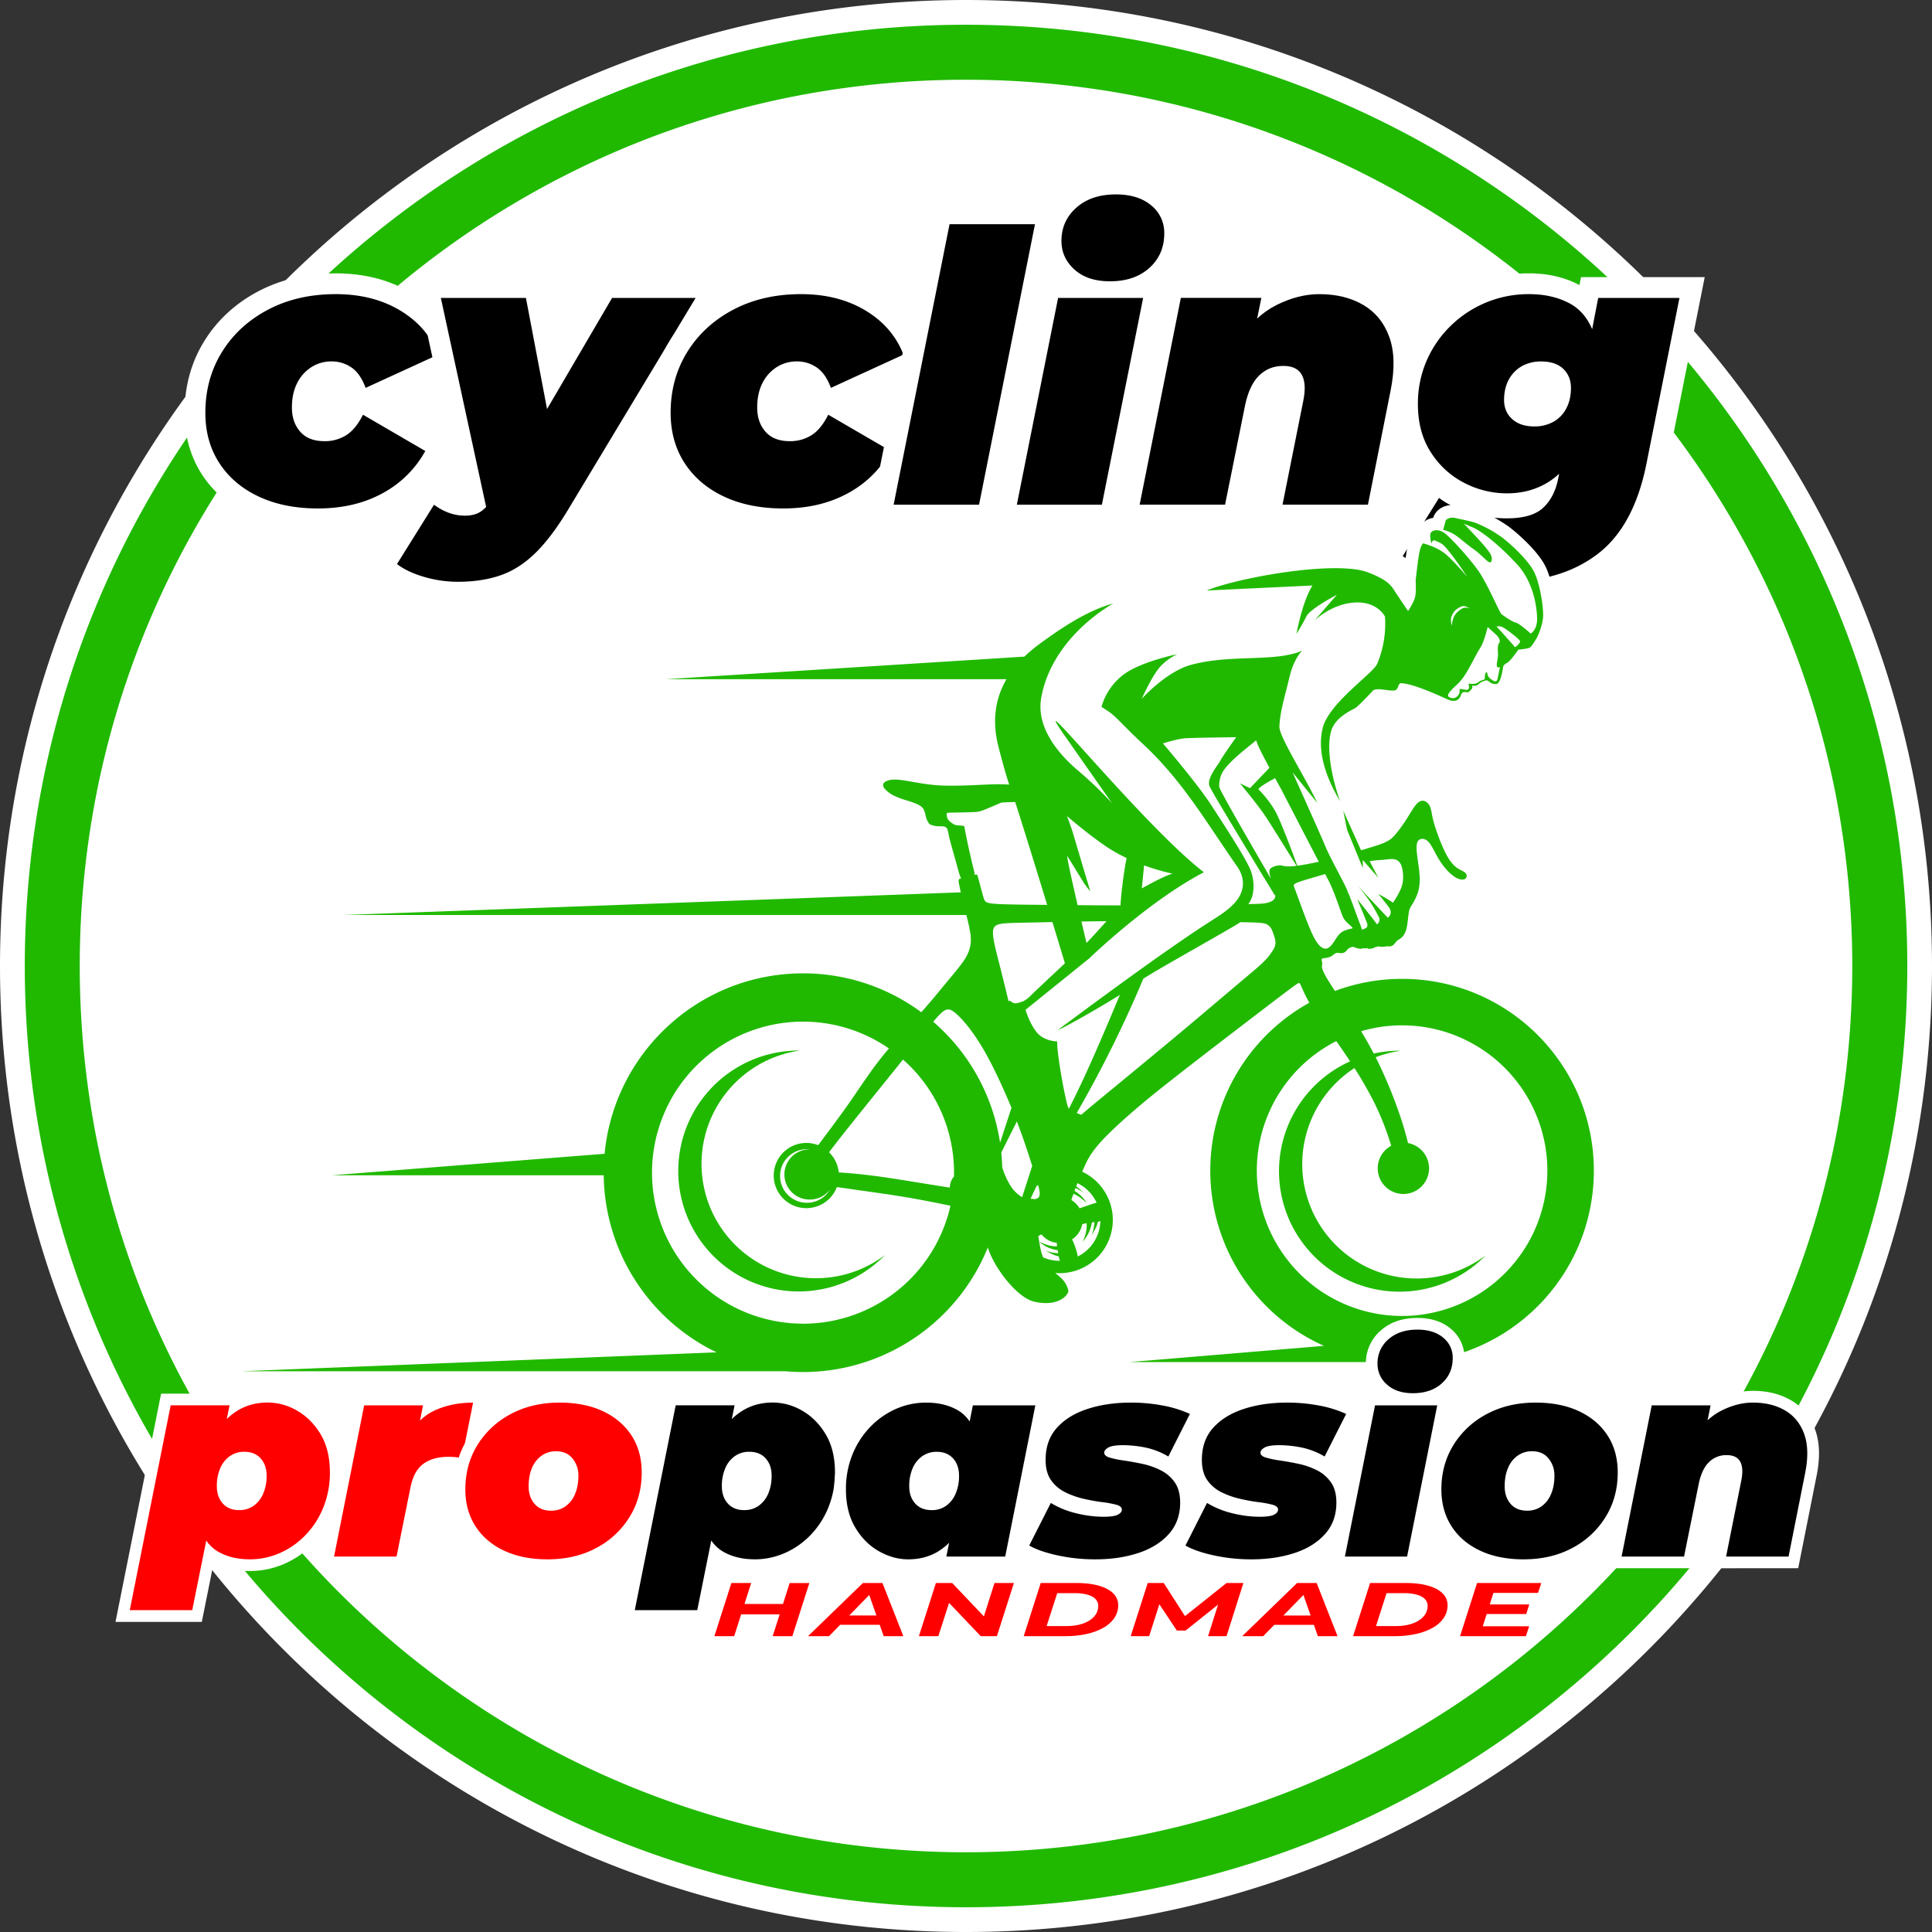 <svg xmlns="http://www.w3.org/2000/svg" viewBox="0 0 2108 2108"><rect x="0" y="0" width="2108" height="2108" fill="#333333" stroke="none"/><defs><style>.b4305a4d-e874-4b29-8972-cdc80a22343c{fill:#fff;}.b808425a-41b5-4232-b89d-df52575ce822{fill:#20b900;}.fb556ff6-0f02-47d1-a1b0-5791a0474ac9{fill:red;}</style></defs><title>CyclingProPassion (LOGO)</title><g id="baa96eb9-6cbc-42b4-9b41-c4107ff70e6d" data-name="cerchio esterno"><path class="b4305a4d-e874-4b29-8972-cdc80a22343c" d="M1221.16,2245.16c-138.25,0-272.36-27.07-398.58-80.46a1027.76,1027.76,0,0,1-545-545c-53.39-126.23-80.46-260.33-80.46-398.58s27.07-272.36,80.46-398.58a1027.67,1027.67,0,0,1,545-545c126.22-53.39,260.33-80.46,398.58-80.46s272.35,27.07,398.58,80.46a1027.76,1027.76,0,0,1,545,545c53.39,126.22,80.46,260.33,80.46,398.58s-27.07,272.35-80.46,398.58a1027.85,1027.85,0,0,1-545,545C1493.51,2218.09,1359.41,2245.16,1221.16,2245.16Z" transform="translate(-167.16 -167.16)"/><path class="b4305a4d-e874-4b29-8972-cdc80a22343c" d="M1221.16,227.16a1001.74,1001.74,0,0,1,200.39,20.19,988.49,988.49,0,0,1,355.32,149.53,997.09,997.09,0,0,1,360.2,437.39,988.39,988.39,0,0,1,57.89,186.5,1004.06,1004.06,0,0,1,0,400.78,988,988,0,0,1-149.53,355.32,997.16,997.16,0,0,1-437.38,360.2,988.39,988.39,0,0,1-186.5,57.89,1004.06,1004.06,0,0,1-400.78,0,988.17,988.17,0,0,1-355.33-149.53,997,997,0,0,1-360.19-437.38,988.42,988.42,0,0,1-57.9-186.5,1004.55,1004.55,0,0,1,0-400.78A988.64,988.64,0,0,1,396.88,665.44,996.93,996.93,0,0,1,834.27,305.25a989.15,989.15,0,0,1,186.5-57.9,1001.74,1001.74,0,0,1,200.39-20.19m0-60c-582.11,0-1054,471.89-1054,1054s471.89,1054,1054,1054,1054-471.89,1054-1054-471.89-1054-1054-1054Z" transform="translate(-167.16 -167.16)"/></g><g id="a468d8b0-0de8-45ca-a88e-902b60ef6d49" data-name="cerchio"><path class="b808425a-41b5-4232-b89d-df52575ce822" d="M1221.16,254.16a975,975,0,0,1,194.95,19.64,961.22,961.22,0,0,1,345.66,145.47,970,970,0,0,1,350.42,425.51,961.83,961.83,0,0,1,56.32,181.43,976.89,976.89,0,0,1,0,389.9A961.22,961.22,0,0,1,2023,1761.77a970.1,970.1,0,0,1-425.5,350.42,962.05,962.05,0,0,1-181.43,56.32,976.89,976.89,0,0,1-389.9,0A961.37,961.37,0,0,1,680.54,2023a970.1,970.1,0,0,1-350.42-425.5,962.05,962.05,0,0,1-56.32-181.43,977.37,977.37,0,0,1,0-389.9A961.37,961.37,0,0,1,419.27,680.54,970,970,0,0,1,844.78,330.12a961.83,961.83,0,0,1,181.43-56.32,975,975,0,0,1,195-19.64m0-60c-567.2,0-1027,459.8-1027,1027s459.8,1027,1027,1027,1027-459.81,1027-1027-459.81-1027-1027-1027Z" transform="translate(-167.16 -167.16)"/></g><g id="f8e22434-9414-4af6-a580-349276b77106" data-name="cycling"><path class="b4305a4d-e874-4b29-8972-cdc80a22343c" d="M514.12,744.61c-28,0-53-5.1-74.39-15.15C417.51,719,399.92,704,387.47,684.79s-18.92-41.94-18.92-67.19c0-28.92,7.25-55.28,21.55-78.35,14.19-22.9,34.06-41.18,59-54.31,24.64-12.95,53-19.51,84.38-19.51,31,0,58.46,7,81.73,20.93,24.12,14.41,41.32,34.41,51.14,59.45l7.83,20-88.68,40.64,76.34,44.42-10.8,19.43a138.54,138.54,0,0,1-55.79,55.1C571.81,738.13,544.5,744.61,514.12,744.61ZM529,584.19A17.64,17.64,0,0,0,519,587a21,21,0,0,0-7.48,8.62c-2.11,4.21-3.17,9.68-3.17,16.25,0,6.75,1.94,9.74,3.41,11.41s4.68,2.62,9.38,2.62a21.11,21.11,0,0,0,11.69-3c1.89-1.21,5.7-4.54,10.09-13.31l3.48-7-1.59-4.31c-2.95-8-5.85-10.63-7-11.38A14.87,14.87,0,0,0,529,584.19Z" transform="translate(-167.16 -167.16)"/><path d="M514.12,721.93q-37.11,0-64.74-13t-42.89-36.5q-15.27-23.51-15.26-54.84,0-37.12,18.15-66.4T459.69,505q32.16-16.9,73.82-16.91,40.41,0,70.1,17.74t41.66,48.25l-79.18,36.29q-5.79-15.68-15.47-22.27a37.6,37.6,0,0,0-21.65-6.6,40.17,40.17,0,0,0-22.27,6.39,43.63,43.63,0,0,0-15.46,17.53q-5.57,11.13-5.57,26.39,0,16.08,9.07,26.4t26.4,10.31a43.36,43.36,0,0,0,23.91-6.6q10.31-6.6,18.15-22.27l68,39.59a115.66,115.66,0,0,1-46.81,46.19Q554.13,721.94,514.12,721.93Z" transform="translate(-167.16 -167.16)"/><path class="b4305a4d-e874-4b29-8972-cdc80a22343c" d="M666.71,824.61a154.39,154.39,0,0,1-43.26-6.26C608.5,814,596,808,586.4,800.46L570.25,787.9,634.7,684.66l19.8,15.13a39.91,39.91,0,0,0,10,5.49,27.46,27.46,0,0,0,7,1.66L620,469.55H759.72L775,549.84l47-80.29H966.24L807,734c-13.28,22.15-26.7,39.91-39.87,52.78-14.19,13.85-29.87,23.79-46.62,29.55C704.55,821.84,686.46,824.61,666.71,824.61Z" transform="translate(-167.16 -167.16)"/><path d="M666.71,801.94a131.16,131.16,0,0,1-36.91-5.36q-18.34-5.37-29.48-14l40.41-64.74a62.52,62.52,0,0,0,15.67,8.66,50.55,50.55,0,0,0,18.15,3.3q11.13,0,18.15-5.16t13.19-15.46l14.44-23.92,7-9.07L835,492.23h91.14L787.55,722.34Q769,753.27,751.26,770.6t-38.15,24.33Q692.7,801.94,666.71,801.94Zm32.58-73.82L648.16,492.23H741l33.4,175.68Z" transform="translate(-167.16 -167.16)"/><path class="b4305a4d-e874-4b29-8972-cdc80a22343c" d="M1021.79,744.61c-28,0-53-5.1-74.4-15.15C925.17,719,907.59,704,895.13,684.79s-18.91-41.94-18.91-67.19c0-28.92,7.25-55.28,21.54-78.35,14.2-22.9,34.06-41.18,59-54.31,24.64-12.95,53-19.51,84.37-19.51,31,0,58.46,7,81.73,20.93,24.12,14.41,41.32,34.41,51.14,59.45l7.83,20-88.68,40.64,76.34,44.42-10.8,19.43a138.48,138.48,0,0,1-55.79,55.1C1079.47,738.13,1052.17,744.61,1021.79,744.61Zm14.84-160.42a17.67,17.67,0,0,0-10,2.76,21,21,0,0,0-7.48,8.62c-2.1,4.21-3.17,9.68-3.17,16.25,0,6.75,2,9.74,3.41,11.41s4.69,2.62,9.38,2.62a21.08,21.08,0,0,0,11.69-3c1.89-1.21,5.7-4.54,10.09-13.31l3.49-7-1.6-4.31c-3-8-5.85-10.63-7-11.38A14.87,14.87,0,0,0,1036.63,584.19Z" transform="translate(-167.16 -167.16)"/><path d="M1021.79,721.93q-37.12,0-64.75-13t-42.89-36.5q-15.25-23.51-15.26-54.84,0-37.12,18.15-66.4T967.35,505q32.17-16.9,73.82-16.91,40.41,0,70.11,17.74t41.65,48.25l-79.18,36.29q-5.77-15.68-15.47-22.27a37.6,37.6,0,0,0-21.65-6.6,40.2,40.2,0,0,0-22.27,6.39,43.7,43.7,0,0,0-15.46,17.53q-5.56,11.13-5.57,26.39,0,16.08,9.07,26.4t26.4,10.31a43.42,43.42,0,0,0,23.92-6.6q10.3-6.6,18.14-22.27l68.05,39.59a115.66,115.66,0,0,1-46.81,46.19Q1061.79,721.94,1021.79,721.93Z" transform="translate(-167.16 -167.16)"/><polygon class="b4305a4d-e874-4b29-8972-cdc80a22343c" points="947.4 573.33 1017.48 221.97 1156.93 221.97 1086.85 573.33 947.4 573.33"/><path d="M1142.21,717.81l61-306h93.2l-61,306Z" transform="translate(-167.16 -167.16)"/><path class="b4305a4d-e874-4b29-8972-cdc80a22343c" d="M1249,740.49l54-270.94h13.27a62.71,62.71,0,0,1-13.63-39.6,69.32,69.32,0,0,1,23.93-53.26c15.08-13.36,34.64-20.14,58.13-20.14,21.63,0,39.51,5.81,53.15,17.28a60.82,60.82,0,0,1,22.32,47.88c0,19.05-6.34,35.92-18.41,49.23L1388,740.49Z" transform="translate(-167.16 -167.16)"/><path d="M1276.64,717.81l45-225.58h92.79l-45,225.58Zm101.45-243.73q-24.33,0-38.55-12.78T1325.31,430q0-21.84,16.29-36.29t43.09-14.43q24.33,0,38.56,12a38.1,38.1,0,0,1,14.23,30.52q0,23.1-16.29,37.73T1378.09,474.08Z" transform="translate(-167.16 -167.16)"/><path class="b4305a4d-e874-4b29-8972-cdc80a22343c" d="M1538.9,740.49,1567,600a41.41,41.41,0,0,0,1-10.8h-.65c-4.49,0-7.63,1.2-10.51,4-3.73,3.66-6.9,11-8.92,20.73l-25.51,126.6H1383l54-270.94H1571.2l-.31,1.53a118.18,118.18,0,0,1,35.67-5.65c22.7,0,42.73,5,59.53,14.87,17.94,10.55,30.82,26.32,38.29,46.87,7,19.43,7.84,43.16,2.36,70.54l-28.36,142.78Z" transform="translate(-167.16 -167.16)"/><path d="M1606.56,488.1q28,0,48,11.76t28.46,35q8.45,23.31,1.44,58.35l-24.74,124.55h-93.2l22.68-113.41q3.71-18.55-1.65-28.25t-20.21-9.69q-15.68,0-26.39,10.51t-15.26,32.38l-21.86,108.46h-93.2l44.95-225.58h87.84l-12.78,63.09L1520,538q16.08-26,39.79-37.94T1606.56,488.1Z" transform="translate(-167.16 -167.16)"/><path class="b4305a4d-e874-4b29-8972-cdc80a22343c" d="M1809.45,824.61c-24.54,0-47.4-2.58-67.93-7.67-21.29-5.29-40.27-13.42-56.4-24.17l-18.31-12.2L1723,690.52a122.56,122.56,0,0,1-13.83-17.8c-11.68-18.2-17.61-39.94-17.61-64.61a140.52,140.52,0,0,1,11.12-55.74A142,142,0,0,1,1733.51,507a145,145,0,0,1,45.92-30.54,143.46,143.46,0,0,1,56-11.05c20.41,0,38.74,4.21,54.49,12.51l.58.31,1.67-8.7h135l-41.28,207.32c-10.13,51.27-31,89.23-61.9,112.8C1893.57,812.86,1855,824.61,1809.45,824.61Zm39.18-240.42a19.52,19.52,0,0,0-9.83,2.19,14,14,0,0,0-5.5,5.75c-1.6,2.94-2.41,6.79-2.41,11.44,0,2.74.69,3.37,1.42,4,2,1.79,5.93,2.16,8.9,2.16a19.43,19.43,0,0,0,9.82-2.19,12.37,12.37,0,0,0,5.12-5.41c1.59-3,2.39-7,2.39-11.78,0-3.06-.82-3.84-1.42-4.4C1856.22,585.12,1853.5,584.19,1848.63,584.19Z" transform="translate(-167.16 -167.16)"/><path d="M1809.45,801.94q-34.23,0-62.47-7t-49.29-21l39.6-63.5q13.61,10.3,33.61,16.29a139.85,139.85,0,0,0,40.2,6q27.23,0,39.59-11.34t16.5-31.54L1873,660.9l16.91-64.34,14.44-70.1,6.59-34.23h88.67l-35.88,180.21q-13.61,68.88-53.4,99.19T1809.45,801.94Zm2.07-96.5a100.75,100.75,0,0,1-47-11.55,94,94,0,0,1-36.29-33.4q-14-21.86-14-52.38a117.53,117.53,0,0,1,9.28-46.81,119.17,119.17,0,0,1,26-38.14,121.91,121.91,0,0,1,38.77-25.78,120.59,120.59,0,0,1,47.22-9.28q25.14,0,43.92,9.9t27,33.61q8.24,23.71,1.24,64.95-6.19,37.13-19.39,61.24t-32.58,35.88Q1836.26,705.44,1811.52,705.44Zm29.69-73a41.8,41.8,0,0,0,21-5.15,35.17,35.17,0,0,0,14-14.64q5-9.48,5-22.27t-8.45-20.83q-8.46-8-24.13-8a41.88,41.88,0,0,0-21,5.15,36.61,36.61,0,0,0-14.23,14.64q-5.16,9.5-5.15,22.27t8.86,20.83Q1825.95,632.44,1841.21,632.44Z" transform="translate(-167.16 -167.16)"/></g><g id="ec7eef49-5d58-4127-9c09-e4612ed00e99" data-name="Livello 20"><rect id="b979f4c0-01ca-4c93-bddf-4140fce1f0bd" data-name="maschera" class="b4305a4d-e874-4b29-8972-cdc80a22343c" x="1629" y="615.97" width="25" height="21.03"/><path class="b4305a4d-e874-4b29-8972-cdc80a22343c" d="M1043.33,1678c-6.48,0-13.15-.29-19.82-.86H430.9l-.55-27.65,472.73-18.82a231.19,231.19,0,0,1-90.48-167.36H529.47l-1.09-27.62,286-22.56a231.36,231.36,0,0,1,355.69-160c5.06-5.88,9.07-10.76,13-15.53l3.65-4.44c1.79-2.16,3.58-4.32,5.34-6.42,5-6,9.67-11.59,12.9-15.93,4-5.36,5.43-8.3,6.44-11.31.87-2.58,1.66-5.6.86-11.61-.33-2.48-.91-5.41-1.65-8.61H542.83l-.51-27.66,656.94-24.14a16.65,16.65,0,0,1,.83-4.72c-.76-2.62-1.66-5.87-2.65-9.48-.61-2.24-1.26-4.6-1.92-7-.59-2.11-1.19-4.22-1.77-6.28-1.54-5.4-3-10.51-4-14.56-.28-1.13-.51-2.16-.71-3.1l-.74,0a37.17,37.17,0,0,1-9.11-1.93,18.89,18.89,0,0,1-10-7.13,35.2,35.2,0,0,1-5-10.82c-.33-1.13-.58-2.22-.81-3.18-.13-.53-.29-1.23-.44-1.79l-.75-.36a114.78,114.78,0,0,0-11.11-3.9,89,89,0,0,1-15.1-5.82c-2.78-1.45-9.75-5.44-14.31-11.07-6-7.35-6.39-16.51-1.09-23.35,4.26-5.51,10.83-7.69,15.58-8.54a40.05,40.05,0,0,1,7.19-.61,70.33,70.33,0,0,1,9.22.68c4.05.52,8.74,1.33,13.71,2.2l6.09,1a180,180,0,0,0,20.47,2.46c3.71.22,8,.32,12.77.32,4,0,8.57-.07,13.45-.23,5.29-.17,10.59-.41,15.73-.64,4.13-.19,8-.37,11.53-.49l3.21-.1c-2.29-8.11-4.49-16.42-6.23-23.1-5.92-22.72-5.67-44.15.72-64H893.65l-.87-27.63,386.34-24.34a175.49,175.49,0,0,1,14.08-11.45c24.78-18.17,54.25-37.9,84.93-46.45l10.79,25.2c-39.38,23.5-66.35,58.78-72.15,94.4a40,40,0,0,0-.46,8.58,14,14,0,0,1,2.83-.29c6.75,0,10.5,3.66,20.37,14.21,5.88,6.3,13.92,15.21,23.24,25.53,34.13,37.83,91.26,101.13,126.43,128.06l16.51,12.65c-7.71-11-15-21.84-22-32.3-23.92-35.62-46.51-69.26-80.06-100.28-8.26-7.64-14.81-14.23-20.07-19.53-6.13-6.18-11-11.06-14.32-13.29l-15.86-10.57,2.12-9.3A81.53,81.53,0,0,1,1384.85,892c21.28-15.86,60.08-23.82,64.43-24.67l4.21,15.07a77.84,77.84,0,0,1,9.83-3.41c22.55-6.07,45.87-6.91,66.45-7.64,20.34-.73,39.55-1.42,52.74-7l14.57,23.11.28-.27c-.06.06-6,6.13-9.72,21.31-1.44,6-2.8,11.31-4,16-3.63,14.2-6,23.67-6.76,35.2,1.19,5.87,12.34,26,19.76,39.31,7.07,12.74,14.39,25.91,20.31,38.19l-9.45,6c8.08,18.11,16.38,36.84,18.62,42.37,1.6,3.93,4.67,10.08,8,16.54l-10.48-25.52-4.44-22.1,26.17-8.41,14.44,32.09,1.84-.57c4.06-1.26,12.51-3.89,15.07-6.38,3.53-3.45,8.55-10.08,13.43-17.73,1-1.55,1.95-3.11,2.88-4.63,4.77-7.73,8.88-14.41,14.87-18.34a20.81,20.81,0,0,1,11.44-3.5c7.17,0,14.06,3.88,18.43,10.39,3.48,5.16,4.45,10.65,5.22,15.06.15.81.29,1.64.46,2.48a111.14,111.14,0,0,0,4.37,15,184.54,184.54,0,0,0,8.52,21c3.63,7.26,6.38,10.16,7.7,11.25a21.77,21.77,0,0,0,4,2.38,31.78,31.78,0,0,1,6.62,4.17c7.5,6.49,8.79,17.47,2.93,25a18.75,18.75,0,0,1-15,7,24.69,24.69,0,0,1-7.05-1.07c-5.74-1.71-11.73-5.53-17.32-11a81.36,81.36,0,0,1-8.69-10.28c.15,1.6.27,3.2.34,4.8a62.63,62.63,0,0,1-2.65,22.36,75.84,75.84,0,0,1-7.79,16.16l-.36.59c-.36.58-.86,1.39-.95,1.61h0a8.79,8.79,0,0,0-.32,1.55c-.19,1.19-.38,2.91-.58,4.73a102,102,0,0,1-2.31,14.26c-1.87,7-5.26,12.62-10.08,16.69a29.88,29.88,0,0,1-4.08,2.88l-.2.25a25.91,25.91,0,0,1-6.92,6.53,20.87,20.87,0,0,1-10.81,2.92l-1.26,0c-.36,0-.72.09-1.09.12l-.56,0c-1.79.16-3.64.32-5.49.32q-1.34,0-2.58-.12a21.55,21.55,0,0,1-4.89,1.55,31.54,31.54,0,0,1-6.06.75,17.19,17.19,0,0,1-4.23-.52h-.8a17.46,17.46,0,0,1-2.69.4c-.44,0-.89,0-1.37,0a32,32,0,0,1-6.87-.94c-.39.37-.81.75-1.27,1.12a21.46,21.46,0,0,1-13.49,4.56c-.43,0-.85,0-1.27,0a27.52,27.52,0,0,1-3.83,2.36l-.52.25c.44.84,1,1.87,1.72,3.11.88,1.53,2,3.28,3.09,5.09A223.11,223.11,0,1,1,1697,1667.54c-4.27,0-8.74-.14-13.3-.41H1399.86l-1.15-27.62,167.87-14a223.09,223.09,0,0,1-39.5-325.63c-30.14,23.11-52.77,40.57-68.84,53.15-26.46,20.71-38.92,31.18-50.46,41.35-15.25,13.45-25.89,23.8-32.51,31.66a75.79,75.79,0,0,0-9.59,14.07,72,72,0,0,1-21,126.78,42.76,42.76,0,0,1,1.6,5.45c1.19,5.31-.5,11.17-4.76,16.49-3.36,4.2-13.32,14-33.16,14a71.78,71.78,0,0,1-16-1.94c-16.85-3.89-34.91-22.25-47.19-41.09A231.42,231.42,0,0,1,1043.33,1678Zm0-382.27c-83.23,0-150.95,67.71-150.95,150.94s67.72,150.94,150.95,150.94c65.34,0,123.6-43.07,143.56-104.25-13.22-2.64-25.09-4.88-38.14-7s-27.15-4.11-40.85-6l-7.29-1c-4.51-.64-8.78-1.24-12.78-1.82A49.37,49.37,0,1,1,1054.3,1401c8.27-11,17.76-23.76,25.85-35.2,4.48-6.34,8.58-12.34,12.54-18.14,7.67-11.24,14.94-21.89,23.71-33.07A150,150,0,0,0,1043.33,1295.74Zm754.77,250.69a144.5,144.5,0,0,1-43.48,30.73,144.92,144.92,0,0,0,87-132.71c0-79.79-64.91-144.7-144.7-144.7-1.36,0-2.71,0-4.07.06h2.8l1.8,27.52c-1,.14-1.93.29-2.89.45q-3.58.6-7.11,1.42a531.38,531.38,0,0,1,22.29,57c1.92,5.95,3.63,11.74,5.11,17.32a41.82,41.82,0,1,1-46,8.72,274.59,274.59,0,0,0-13.3-33c-3.9-8.06-8.82-17.1-14.5-26.64a111,111,0,0,0,90,194.16,109.77,109.77,0,0,0,48.75-21Zm-704.64-113.1c8.74.7,20.5,1.85,35.34,3.9,12.66,1.74,27,4.07,43.64,6.76q10.21,1.66,21.29,3.43.26-.5.54-1a151.07,151.07,0,0,0-40.59-102.71c-5.22,6.51-10.84,13.47-16.69,20.72-17.57,21.79-35.66,44.22-47.81,59.87A49.63,49.63,0,0,1,1093.46,1433.33Zm184.26,2.09c-.93-2.9-2-6.1-3.13-9.56l-.74,1.48c.15,1.88.29,3.76.4,5.63Zm147.93-191.07c-7.28,17.15-21.49,50-42.93,91.42,19.09-15.73,44.44-36.66,66.58-55.16,18.38-15.36,34.77-29.23,47.94-40.37,6.34-5.37,12-10.2,17.07-14.43l3.29-2.77c12.18-10.24,20.23-17,23.77-22.06l.5-.72a40.81,40.81,0,0,0,3.07-4.74,9.64,9.64,0,0,0-.48-2c-.84-2.62-1.48-4.48-1.91-5.54-3.2-.44-11.18-.66-18.09-.8-5.71,3.53-17.35,10.21-42.79,24.71C1461.09,1223.65,1436.07,1237.92,1425.65,1244.35Zm-91.16,59.94c-.25,4.2,1.52,17.34,3.78,30.88,7.43-16.14,14.84-33.07,21.67-49.05l-4.12,2.34c-9.76,5.53-16.37,9.14-21,11.5Zm-32-30.81a56.37,56.37,0,0,0,5.51,9.94l5.47-3.91c1.87-1.33,6.79-5,13.6-10,31.77-23.52,106.18-78.61,153-108.52l2.21-1.41c11.94-7.59,26.81-17,27.16-27.91a18,18,0,0,0-3.29-10.42l-19,9.9c-41.33,21.53-90.17,61.55-122.09,91.81l-.4.38Zm-37.86-85.09c.46,3.33,1.46,8,3.18,15,.68,2.76,1.46,5.83,2.39,9.48,2,7.86,4.63,18.14,8.39,33.69a14.2,14.2,0,0,0,2.86-2.38c2.72-2.81,12.57-12.06,28.47-27l3.41-3.19c-2-6.62-4.82-15.87-8.13-26.72l-11.31.24-6.86.14C1277.23,1187.84,1269.35,1188,1264.68,1188.39ZM1596.6,1142c2.23,6.13,5.29,14.54,9.2,24.64a174,174,0,0,0,7.47,17.19,49.5,49.5,0,0,1,5.29-6.92,28,28,0,0,1,2.1-2c-.27-.52-.53-1.05-.77-1.6-1.22-2.73-2.6-6.6-4.34-11.51-2.54-7.17-5.87-16.56-9.55-24.48-3.71,1.08-7.12,2.08-10,3C1596.18,1140.84,1596.39,1141.42,1596.6,1142Zm-236.4-.94q7.89.06,16.75.09c1-9.47,2.51-21.21,4-30.14a175,175,0,0,1-16.61-10.17c-1.91-1.33-3.9-2.73-5.94-4.21,5.24,17.62,11.52,38.7,11.62,39Zm-107.55-1.69c.85.07,1.9.15,3.19.23,7.75.46,20.49.68,35.09.84-8.92-29-19-61.73-26.15-84.12l-1.67.09h0l-1.68.74c-3.48,1.52-10,4.26-14.08,5.91a56,56,0,0,1-8.87,3,36.17,36.17,0,0,1-5.48.78c.2.86.36,1.77.55,2.77.13.71.29,1.59.5,2.71.85,4.46,2.39,12,4.16,19.87,1.49,6.57,3.21,13.68,4.35,18.39l.26,1.09a16,16,0,0,1,3.1,4.27,31.19,31.19,0,0,1,2.06,6l.82,3.08C1249.93,1129.37,1251.44,1135,1252.65,1139.39Zm418.8-1.64,6.07-7.47c.17.09,2,1.08,4.75,2.6a17.86,17.86,0,0,0,1.86-6.16,29.72,29.72,0,0,0-.36-8.33l-.55.06L1665,1130.92Zm-28.4-18.58c2.2,4.26,4.14,8.11,5.51,11.11l4.84-4.57-6.41-7.33Zm-113.68-63.5c6.11,10.75,14.21,24.86,24.94,43.37.94-.3,1.9-.56,2.85-.77-7.58-12.17-16.12-25.78-20.34-32.19C1534.82,1063,1532.2,1059.42,1529.37,1055.67Zm-18-32.68c.35.72.87,1.73,1.63,3.18l13-16.82,2,1,7.4-7.75c-1.07-2-2-3.87-2.85-5.51-7,5.83-14.6,12.64-18.72,18.37A15.46,15.46,0,0,0,1511.34,1023ZM1461,986.53c4.78,5.8,10.29,12.58,15.79,19.54a100,100,0,0,1,7.08-11.48c.77-1.13,1.82-2.66,2.13-3.22a57.77,57.77,0,0,1,3.37-5.62c-20.68.36-26.27.62-27.78.73Z" transform="translate(-167.16 -167.16)"/><path class="b808425a-41b5-4232-b89d-df52575ce822" d="M1697,1235.19h0a208.84,208.84,0,0,0-73.29,13.21c-3.79-5.77-7.05-10.87-9.31-14.77-6.22-10.75-4.82-12.39-4.58-14.27s-.71-4-.65-5.17,1.12-1.41,3-1.64a21,21,0,0,0,6.81-1.59c2.23-1.11,4-3.11,5.63-3.81s3.18-.12,5,0a8,8,0,0,0,5.46-1.47c1.52-1.23,2.46-3.35,4.87-4.46a12.47,12.47,0,0,1,4.11-1c1,.84,5.87,2.32,8.24,2.16a4.78,4.78,0,0,0,2-.65,8.15,8.15,0,0,0,1.77.21,11.9,11.9,0,0,0,2.71-.39,3.38,3.38,0,0,0,1,.69c1.06.36,1.68.27,4.72-.31a8.32,8.32,0,0,0,3-1.24l.62-.1a24.7,24.7,0,0,0,3.09-.91l.11,0c1.72.84,4.54.53,8.06.22a4,4,0,0,0,1.43-.36,8.09,8.09,0,0,0,5.75-.7c1.94-1.18,3.34-3.64,4.75-5s2.82-1.76,4.7-3.35,4.23-4.4,5.64-9.69,1.88-13,2.58-17.55,1.65-5.81,3.52-8.87a62.27,62.27,0,0,0,6.4-13.15,49.08,49.08,0,0,0,2-17.5c-.29-6.46-1.47-13.62-2.35-20.25s-1.47-12.74-.47-16.38,3.58-4.82,6.23-4.64,5.34,1.7,8,5.46,5.4,9.75,8.81,15.5a77.56,77.56,0,0,0,11.62,15.32c4.11,4,8.22,6.64,11.57,7.64s5.93.41,7.16-1.18,1.12-4.17-1.06-6-6.39-3-10.39-6.34-7.75-8.69-11.27-15.73a203.23,203.23,0,0,1-9.22-22.67,125,125,0,0,1-4.87-16.85c-.94-4.75-1.29-9.1-3.58-12.5s-6.52-5.87-10.81-3.06-8.63,10.93-13.68,18.85-10.8,15.68-15.44,20.2-12.82,7.26-20.61,9.69-9.52,2.92-13.56,4.14l-19.44-43.19,4.18,20.8,17.13,41.73,0-8.79,16.93,19.36-9.44-18.06a140.44,140.44,0,0,1,14.54-1.47c4.87-.41,8.63-1.23,12-.7s6.29,2.41,8,6.81,2.35,11.33,1.76,16.79-2.35,9.45-5.46,15.15a75.19,75.19,0,0,1-5.4,8.67c-7-4.78-15.93-9.49-15.93-9.49s6.28,7.61,11.62,14.67c3.93,6,.61,9.73-1.3,11.28-9.23-9.82-32.92-34.89-34.53-36.6a162,162,0,0,1,14.7,18.57,147,147,0,0,1,9.39,16.2,6.16,6.16,0,0,1-1.37,9c-6.38-8.77-21.58-27.47-21.58-27.47s7,16.45,10.4,25.36c2.89,6.4-3.07,7-5.24,8a68.94,68.94,0,0,0-3-8.47c-1.5-3.64-9.34-26.25-13.92-36.46s-18.31-34.53-22.89-45.8-35.94-81-35.94-81l27.13,33.46c-15.43-32-42.07-72.88-41.46-83.64,1-17.28,5.17-29.54,11.15-54.31,4.93-20.43,13.74-28.19,13.74-28.19-30,12.82-77.41,3.59-121,15.33-27.48,7.4-54.08,37.16-54.08,37.16s11.63-26.24,20.79-35.75S1452,880.92,1452,880.92s-39.46,7.75-58.83,22.19A67.13,67.13,0,0,0,1369,938.34l7.92,5.28c7.93,5.29,17.44,16.91,36.11,34.18,44.71,41.33,69.74,85.85,104,134.8,4.83,6.9,6.45,13.66,6.26,19.49-.62,19.12-21.18,31.22-35.74,40.53-56.69,36.23-155.15,110.41-166,118.15,3.32-.22,47.37-25.32,67.5-38.11-15.65,37.41-36.55,87.25-55.47,123.89-2,3.13-13.68-60.23-12.9-73.1,0,0-14.45,0-22.55-10.21s-12-24.31-12-24.31l69.39-56c28-26.59,78.94-69.94,125.22-94.05-66.27-50.75-200.28-218.09-151.23-148.07l51.08,72.92s-14.09-16.21-37.34-35.94-45.09-47.91-40.16-78.2c6.77-41.61,37.47-79.45,78.72-104.05-28.71,8-56.58,26.77-80.46,44.27a158.7,158.7,0,0,0-16.45,13.79L893.65,908.23h371.66c-12.66,21.77-15.84,46.52-8.59,74.3,3.41,13.09,7.81,29.48,11.56,40.7l-2.75-.16c-5.52-.26-11-.29-18.7,0s-17.59.83-27.3,1.13-19.26.37-27.45-.1a195.14,195.14,0,0,1-22-2.63c-6.93-1.16-13.95-2.48-19.29-3.17s-9-.74-12.18-.17-5.85,1.77-7.11,3.4-1.11,3.69.9,6.17a34,34,0,0,0,10,7.51,78.6,78.6,0,0,0,12.88,4.91,122.07,122.07,0,0,1,12.7,4.5c3.46,1.59,5.66,3.26,7,5.7s1.76,5.63,2.56,8.41a21.7,21.7,0,0,0,2.92,6.47,5.35,5.35,0,0,0,3.2,2.17,23.47,23.47,0,0,0,5.78,1.25c2.42.19,5.3,0,7.35.33a4.68,4.68,0,0,1,4.07,3.15c.78,1.94,1.1,4.93,2.38,10.2s3.51,12.82,5.62,20.38,4.11,15.13,5.33,18.92c1.1,3.43,1.57,3.75,2,3.74-3.45,1-3.56,1.53-2.56,6.63.43,2.19,1.06,5.25,1.85,8.83L542.83,1165.5h678.65a189.85,189.85,0,0,1,4.53,20.63c1.06,8,.12,13.15-1.46,17.85s-3.82,8.92-8.46,15.14-11.68,14.45-18.67,22.9c-6.8,8.23-13.54,16.69-25.05,29.58a216.52,216.52,0,0,0-129-42.41c-113.16,0-206.12,86.41-216.52,196.85l-297.34,23.45H825.86A217.49,217.49,0,0,0,949,1642.69L430.9,1663.32h593.21c6.33.56,12.74.86,19.22.86a217.55,217.55,0,0,0,201.68-136c5.73,20.37,31.22,54.74,50.46,59.18,28,6.45,38.09-8.67,37.33-12-2.23-9.92-8.1-14.07-14.23-19.22,1.43.12,2.88.18,4.33.19a58.13,58.13,0,0,0,25-110.76l1.4-3.21c3.53-8,7.17-15.5,15.39-25.25s21-21.73,33.93-33.12,25.95-22.19,51.08-41.86,62.36-48.2,86.84-66.93,36.23-27.66,42.22-32,6.22-4.11,7.22-1.94,2.76,6.28,5.11,11.1c1.33,2.72,2.85,5.68,4.68,8.89a209.32,209.32,0,0,0,15.94,374.36l-211.86,17.69h284.2q6.4.39,12.89.4c115.57,0,209.26-93.68,209.26-209.25S1812.52,1235.19,1697,1235.19Zm-343.51-40.07-.88.86c-1.13-4.72-3.1-13.06-5.51-23.37,8.6-.13,17.75-.25,27.37-.34h0C1366,1181.59,1358.16,1190.47,1353.44,1195.12Zm62-83.76a238,238,0,0,0,31.08,9.06h0c-.31.06-.58.13-.82.19-6.34,1.73-21.62,9.57-32.76,15.85Zm-43.29-21.86a172.66,172.66,0,0,0,24.28,13.91h0c-2.28,8.53-6.69,42.91-6.66,51.62-17.49,0-32.68-.12-46.89-.26-1.69-7.34-3.45-15.09-5.2-22.89-7.75-34.52-6-30.65-6-30.65s13.73,22.2,16.91,27.48a90.24,90.24,0,0,0,8.1,10.92s-15.85-53.19-18.32-61.65c-2.2-7.53-6.21-18.14-7.06-20.36C1345.4,1069.57,1359.89,1081,1372.19,1089.5Zm-43.08,128.7h0c-16.22,15.22-34.33,32.12-37.68,35.57-5.46,5.64-10,6.87-14.62,7.93s-7.57-2.82-7.57-2.82l-1.66.81c-7.09-29.66-10.73-43.24-13.15-53-2.58-10.45-3.76-16.56-3.87-21.26s.82-8,6-9.62,14.57-1.65,37.11-2.12l21.77-.47C1322,1194.67,1327.15,1211.73,1329.11,1218.2Zm-104.42-123c-1.88-8.32-3.43-16-4.25-20.33s-.91-5.26-1.25-5.86-.93-.86-2.54-1-4.26-.22-6-.49a9,9,0,0,1-4-1.77,17.71,17.71,0,0,1-5-4.28,10.53,10.53,0,0,1-1.54-5.37c-.06-1.34.06-1.81.8-2s2.08-.24,7.23-.33,14.11-.26,19.29-.45,6.59-.4,8-.72a43.41,43.41,0,0,0,6.78-2.34c3.93-1.57,10.32-4.27,13.67-5.73s3.64-1.71,6.37-1.88c2.42-.16,6.74-.27,12.57-.41h0c8.18,25.26,22.78,72.61,34.91,112.24-22.5-.19-43.36-.36-54.67-1-12.8-.77-13.39-2.18-15-7.75s-4.17-15.33-5.46-20.14-1.3-4.7-4.7-3.82l-2.22.56,1-.27c2.17-.59,2.23-.56,1.16-5S1226.57,1103.57,1224.69,1095.25Zm-181.36,516.2a164.77,164.77,0,1,1,93.73-300.29c-3,3.49-5.84,7-8.57,10.42-13.56,17.09-23.43,32.94-37,52.2-10.09,14.26-22.24,30.39-31.63,42.91a35.58,35.58,0,1,0,20.38,45.7c6.78,1,14.39,2.09,22.35,3.22,15.79,2.23,32.94,4.58,48.44,7.1s29.35,5.23,43.62,8.1c3.15.64,6.32,1.28,9.53,2A164.83,164.83,0,0,1,1043.33,1611.45Zm7.54-135.44a27.34,27.34,0,0,0,22-11.08,29.24,29.24,0,1,1-25.33-43.84h0a29.31,29.31,0,0,1,3.52.21h-.18a27.36,27.36,0,1,0,0,54.71ZM1208,1451a12.53,12.53,0,0,0-1.69,2.15,20.83,20.83,0,0,0-2.82,9.8c-3.89-.6-7.77-1.21-11.57-1.82-25.13-4-47.2-7.75-65-10.21s-31.47-3.64-41.81-4.35l-2.8-.18a35.47,35.47,0,0,0-10.58-22h0l1.4-1.86c16.68-22,52.14-65.41,75.75-94.88l3.54-4.43a164.36,164.36,0,0,1,55.69,123.48C1208.1,1448.13,1208.08,1449.57,1208,1451Zm-22.64-169c2.47-2.93,4.58-5.3,6.44-7.22,7.64-7.87,11.16-8.11,18.56-1.65s18.67,19.61,30.65,40.4c10.26,17.8,21,41.21,29.75,62.39l-12.43,38h0A217.16,217.16,0,0,0,1185.4,1282Zm87.37,183.14c-8.1-10.22-12-24.31-12-24.31l.28-.23-.35-.25q-.23-7.92-1-15.69l17-33.88h0c7.8,20.25,13,36.7,16.74,48.47l-11,34.17A39.91,39.91,0,0,1,1272.77,1465.15Zm22.57,10.46,0-.25h0a28.41,28.41,0,0,1-3.66-.32q3-6.54,6.52-13.75c.55-.38,1.12-.74,1.69-1.1.57,2.11,1,3.9,1.3,5.53.94,5,.7,8.57-4.11,9.63A13.3,13.3,0,0,1,1295.34,1475.61Zm27.64,67.21a44.39,44.39,0,0,1-17.61-3.72h0a52.06,52.06,0,0,1-2.5-7.73c-.92-3.78-1.87-9.4-2.78-15.66,1.22-.54,2.37-1.1,3.47-1.69a25.23,25.23,0,0,0,16.72,9.26l.3,3.74c-5.41.25-11.6-1.12-19.45-5.18,5.48,5.17,11.9,8.16,20.16,9.51l.55,3.25a42.84,42.84,0,0,1-13.8-3c6,3.55,10.43,5.74,14.21,6.23l1.43,5Zm235.43-526.64h0c3.9,7.13,6.81,12.34,6.81,12.34s25.66,49.63,40.88,78.9c-9.35,2.11-17.3,3.53-23.4,4.33-1.39-3.79-3.8-10.31-6.61-17.73-5.37-14.17-12.22-31.6-16.27-39.51-7.39-14.44-19.63-26.24-19.63-26.24,2.72-3.79,12.5-8.79,18.22-12.09Zm-70,28.9c-14.8-22.9-52.31-66.76-52.31-66.76s15-4.93,24.49-5.63c6.08-.45,35.18-.9,55.4-1.17-5.26,7.42-15.79,22.43-17.63,26.1-2.46,4.93-15.25,19.22-11.27,27.83s58.17,97.49,71.07,118.64l.55-.31h0a6.5,6.5,0,0,1-1.84,5.07c-1.82,1.82-4.88,3-8.46,3.69-2.8.56-5.92.82-19.22,1.11,7-9,7.23-23.77,2.86-36.08S1503.21,1068,1488.41,1045.08Zm-123.58,455.44,3-1.15a44.62,44.62,0,0,1-24.65,38.75,72.77,72.77,0,0,0-6.27-18.7,25.3,25.3,0,0,0,11.14-16.6l4.75-1.06a37,37,0,0,1-4.51,20.29,38.27,38.27,0,0,0,10.18-20.93h0l2.94-.63a45.78,45.78,0,0,1-3.34,14.72C1361.84,1508.91,1364.44,1504.37,1364.83,1500.52Zm-1.14-21.16c-4.64,1.41-10.66,3.42-18.58,6.23a25.53,25.53,0,0,0-9-9.1c.79-2.28,1.59-4.56,2.37-6.78q6.69,2.68,14.46,10.18a37,37,0,0,0-13.34-13.3c.4-1.11.8-2.19,1.2-3.26a48.26,48.26,0,0,1,8.3,5.26,60.51,60.51,0,0,0-7.62-7.08c.44-1.16.87-2.3,1.31-3.42h0A44.87,44.87,0,0,1,1363.69,1479.36Zm189-270.45c-4.93,7-13.86,14.33-29.48,27.48s-37.93,32.17-65,54.84-59.07,49-79,65.4c-17.78,14.65-26.06,21.47-32.22,26.85a38.26,38.26,0,0,1-4.93-2,1305.55,1305.55,0,0,0,72.6-146.42c14.35-9.67,103.69-59.23,105.81-61.72,23.13.43,26.86.77,30.07,3.09,3.4,2.47,4.28,4,7.16,12.92S1557.63,1201.86,1552.7,1208.91Zm22.9-96.47c-7.52.41-8.81-1-11.57-1.11a19.06,19.06,0,0,0-9.39,2.58c-2.41,1.53-3,3.41-1.82,8.16.28,1.14.66,2.43,1.09,3.82-18.71-32.14-55.15-95.05-56.25-99.74-.45-1.91-.49-11.23,4.95-18.79,8.63-12,27-25.46,35.18-32.47.29.8.62,1.76,1,2.9,1.43,4.21,7.53,16,13.5,27.11l-21.19,22.22-11.09-5.28s19.55,23.25,28.36,36.64c7.32,11.13,27.06,43,33.51,53.37h0C1579.47,1112.15,1577.36,1112.35,1575.6,1112.44Zm17.3,59.21c-4.93-12.74-8.57-23-10.75-28.89s-2.87-7.57-3.17-8.92-.17-2.41,6.81-4.81c5.79-2,16.27-4.91,27.3-8.19h0l2.86,5.44c7.58,14.27,13.57,34.7,16.56,41.39,2.63,5.89,8.12,8.5,10.73,12.28-5.42,1.51-10.45,2.08-14.64,6.5-5.4,5.69-9.4,17.79-17,15.5S1597.83,1184.39,1592.9,1171.65ZM1697,1603a158.55,158.55,0,0,1-71.85-299.87c4.75,6.68,9.9,14.11,15.11,22.05a131.44,131.44,0,1,0,148,211.63,124.84,124.84,0,1,1-143.24-204.3,414.93,414.93,0,0,1,23.07,40.7,302.44,302.44,0,0,1,15.68,39.81c.46,1.43.91,2.84,1.35,4.24a28,28,0,1,0,18.32-2.89h0c-1.68-7.1-3.9-15.11-6.75-24a520.58,520.58,0,0,0-22-56.13c-2.15-4.63-4.32-9.12-6.56-13.53a125.69,125.69,0,0,1,24.28-6.59c1.08-.18,2.16-.35,3.23-.5a132.28,132.28,0,0,0-23.09,1.8c-2.19.37-4.36.78-6.5,1.25-4.27-8.16-8.79-16.13-13.78-24.35A158.55,158.55,0,1,1,1697,1603Z" transform="translate(-167.16 -167.16)"/><path class="b4305a4d-e874-4b29-8972-cdc80a22343c" d="M1617.44,1048.49c-20.14-33.94-26.91-63.25-20.71-89.62,5.2-22.07,27.91-42.73,46.16-59.33,5.35-4.88,12.63-11.5,14.4-14a102.59,102.59,0,0,0,7.44-41c-2.08-2.36-6.93-6.2-16.44-6.2-.87,0-1.77,0-2.68.1-19.77,1.36-34.53,15.74-34.68,15.88l-7-6.49c-4.42,8.67-10.21,17.91-10.47,18.33l-25.34-9.72a248.2,248.2,0,0,1,9.18-35.56l-93,4.4-5.92-26.6c28.57-11.75,98.44-25.4,145.71-25.4,17.67,0,30.95,1.8,40.6,5.51,17,6.55,26.45,12.69,33.15,21.86l0-.41L1698,799c.1-.88,2.36-21.57,4-30.59,2-11.08,5.9-16.38,8.77-18.87l3.59-3.11a15.49,15.49,0,0,1,4.43-8.14,21.86,21.86,0,0,1,12.19-6.13c2.15-8.13,10.86-14,21-14a27.1,27.1,0,0,1,6.36.76c1.59.37,3.74.84,6,1.33,6.29,1.36,13.43,2.89,18.07,4.59a148,148,0,0,1,31.36,17.25c7.88,5.9,30.27,25,39.21,42.21,8.27,15.92,12.82,47,11.41,58.91-1.29,10.9-6.36,23.64-9.53,28.65l-.92,1.48c-2.88,4.66-5.86,9.48-10.61,12.33-1.31.79-3.77,2.26-11.88,3.4-5.42,7.28-9,10.6-11.3,12.27-1.76,9.9-5.73,24-18.28,25.81a23.33,23.33,0,0,1-3.17.21,24,24,0,0,1-10.36-2.32,19.86,19.86,0,0,1-5.12,3,28.84,28.84,0,0,1-3.14,3.29l-.34.31a15.49,15.49,0,0,1-8.43,4.47c-.31.47-.66.95-1,1.43a21.36,21.36,0,0,1-17.11,8.18,29.52,29.52,0,0,1-11.82-2.67l-3.16-1.4c-8.15-3.61-25.1-11.12-36.12-14a17.9,17.9,0,0,1-3.68,3.49,19.83,19.83,0,0,1-11.9,3.4,70.62,70.62,0,0,1-9-.81c-1.69-.23-3.45-.47-5-.59-4,4.27-11.33,11.95-16.74,16.55a30.62,30.62,0,0,1-5.77,3.58c-5,2.61-15.28,8.06-17.29,15.94-5.18,20.3,5.17,55.58,9.59,67.46Zm207-215.35a22,22,0,0,1,5.6,2.34c-1.08-10.36-4.84-29.14-17.76-43.2q-2.88-3.13-5.72-6l-.08.15a16,16,0,0,1-8,7.13c5.12,9.21,10.27,20,13.68,27.08,1.26,2.64,2.69,5.62,3.09,6.35l.43.75A69.23,69.23,0,0,0,1824.47,833.14Z" transform="translate(-167.16 -167.16)"/><path class="b808425a-41b5-4232-b89d-df52575ce822" d="M1581.77,858.77s6.52-10.39,10.75-19,33.29-23.61,33.29-23.61l-24.66,28.36s18-18.14,43.51-19.9,33.64,15.32,33.64,15.32a113.3,113.3,0,0,1-8.45,51.44c-4.53,10.74-53.12,42.92-59.65,70.68-7,29.84,8,60.54,19.13,79.39,0,0-17.42-46.78-10-75.71,4.38-17.12,24.89-24.41,27.51-26.64,7-6,18.32-18.41,18.32-18.41s1.49-1.93,8.27-1.41,14.27,2.47,17,.53,2.37-7.31,5.37-7.22c12.79.38,38.84,12.36,51.17,17.79,4.45,2,9.4,2.5,12.52-1.44,1.55-1.95,1.69-4.47,3.41-6.08s5.64.56,6.92-.81c1.59-1.69,4.84-3.51,3.55-6.93a8.51,8.51,0,0,0,4.84,0c1.8-.64,3.26-2.71,5.11-3.65a24.24,24.24,0,0,1,5.66-2s.92-.22,3.92,2.16a9.75,9.75,0,0,0,7.1,1.81c4.44-.62,6.72-15.08,7.3-19,0,0,.7-2.37,4.22-4S1823.81,876,1823.81,876s10.22-.88,12.42-2.2,4.84-6,7-9.33,6.43-14,7.49-22.9-2.91-37.35-10-50.91-26.07-30.65-35.23-37.52a134.84,134.84,0,0,0-27.83-15.32c-5.28-1.94-16.64-4.05-22.54-5.46s-10.31,1.41-10.75,3.35-2.64,9.68-2.64,9.68,2.82.18,9.43,3.35,15.32,11.8,23.6,17.44,15.85,15,18.14,14.62,2.65-4.23.89-8.28-10-13.21-13.74-17.26-15.68-16.74-15.68-16.74l10,4.23c10,4.23,30.12,20.61,48.09,40.16s21.66,46.68,21.84,59.18-7,16.39-7,16.39-11.8-10.93-16.38-12-15.68-9.34-15.68-9.34l-1.93-3.34c-1.94-3.35-12.86-27.92-21.31-41.13s-33.47-41-40-44.74-11.1-2.2-13.39.08.29,12.16.29,12.16.7-2.42,1.78-3.08,1.87-.69,8.92,3,28.54,36.64,28.54,36.64S1756,782.15,1745.94,773s-26.07-13-26.07-13-2.64,2.29-4.23,10.92-3.87,29.59-3.87,29.59.7,10-.35,16.73-7.93,16.56-7.93,16.56-11.1-16.2-15.32-22.9-10.05-12.15-28.37-19.2c-35-13.46-141.52,5.55-176.09,19.77L1599.17,806C1587.76,824.34,1581.77,858.77,1581.77,858.77Zm222.9-8c3.08.53,10.92,6.78,15,10a41.67,41.67,0,0,1,6.07,5.81,4.8,4.8,0,0,1-1.58,3.26c-1.68,1.76-3.88,4.32-4.67,2.82s-6-6.78-9.78-11.19-9.68-10.65-9.68-10.65h0A9.52,9.52,0,0,1,1804.67,850.78Zm-54.39-8.15c.09-3.44,3.26-8.37,5.28-10s5.37-4,8.28-4.14c2-.13,5,1.4,6.57,2.34-2.19-.19-5-2-10,1.62-5.39,3.86-8.16,7.94-9.34,17.53A34.72,34.72,0,0,1,1750.28,842.63Zm7.6,70.5c9.91-9.33,16.92-27.49,24.72-39.69,4.05-6.34,7.75-22.1,7.75-22.1l10.3,9.34s4.41,5,2.38,7.75-1.67,6.6-1.41,12.06-2.37,12.69-.88,14.18,3.35.09,3,.88-2.2,10.4-2.64,12.33c-.91,4-3.56,2.79-5.82,1.2-3.5-2.49-4.93-3.37-5.46-8.15,0,0-1.49-1.06-2.11,1.67a21.57,21.57,0,0,0-.44,5.46s-.62.71-4.32,1.76c-1.67.48-3.35,2.66-6.07,3.26a21.14,21.14,0,0,1-7.49-.18h0s1,3.49.32,5.61-3.7,1.23-7.58.53-1.76,1.58-2.64,4.4a8.75,8.75,0,0,1-5.51,5.33c-2.67.67-6.45-.7-6.86-2.51C1746.54,923.73,1753,917.72,1757.88,913.13Z" transform="translate(-167.16 -167.16)"/><path class="b4305a4d-e874-4b29-8972-cdc80a22343c" d="M1038.46,1590.11a145.31,145.31,0,0,1-143.12-121.39c-13.16-79,40.4-154,119.4-167.16a147,147,0,0,1,24-2h1.48l1.8,27.52c-1,.14-1.94.29-2.9.45a111,111,0,0,0,18.1,220.48,112.81,112.81,0,0,0,18.4-1.53,109.7,109.7,0,0,0,48.74-21l18.27,20.67a144.14,144.14,0,0,1-80.16,41.92A147.23,147.23,0,0,1,1038.46,1590.11Z" transform="translate(-167.16 -167.16)"/><path class="b808425a-41b5-4232-b89d-df52575ce822" d="M934.28,1457.54a124.83,124.83,0,0,1,102.6-143.64c1.08-.18,2.16-.34,3.23-.49a131.5,131.5,0,0,0-23.1,1.8h0a131.42,131.42,0,1,0,115.74,221.34,124.85,124.85,0,0,1-198.47-79Z" transform="translate(-167.16 -167.16)"/><polygon class="b4305a4d-e874-4b29-8972-cdc80a22343c" points="1469.54 974.08 1489.68 955.13 1489.75 955.2 1469.71 974.27 1469.54 974.08"/><path class="b808425a-41b5-4232-b89d-df52575ce822" d="M1646.88,1131.88l-.1-.1Z" transform="translate(-167.16 -167.16)"/><polygon class="b4305a4d-e874-4b29-8972-cdc80a22343c" points="1316.56 644.27 1316.56 644.27 1316.56 644.27 1316.56 644.27"/><polygon class="b808425a-41b5-4232-b89d-df52575ce822" points="1316.56 644.27 1316.56 644.27 1316.56 644.27 1316.56 644.27"/></g><g id="adfc2341-5ea6-4f38-8a6b-5e068d01fb96" data-name="maschera n"><rect class="b4305a4d-e874-4b29-8972-cdc80a22343c" x="1752" y="1593" width="178" height="117"/></g><g id="acb7e679-8185-4296-ab4f-b255e4fabfeb" data-name="maschera P"><rect class="b4305a4d-e874-4b29-8972-cdc80a22343c" x="201.91" y="1579" width="120.19" height="79"/></g><g id="bb455f4d-02ec-4143-b687-2bf07f709e32" data-name="propassion"><path class="b4305a4d-e874-4b29-8972-cdc80a22343c" d="M293.2,1936.8l49.73-249h90.3l-.27,1.35a78.06,78.06,0,0,1,26.29-4.37,76.67,76.67,0,0,1,38.46,10.59c12.23,7,22.4,17.2,30.24,30.3s11.92,29.43,11.92,48.17a113.3,113.3,0,0,1-7.85,42.29,106.92,106.92,0,0,1-21.76,34.22,101.11,101.11,0,0,1-32.08,22.75,94.47,94.47,0,0,1-38.83,8.2c-14.58,0-27.7-3.08-39-9.16l-13,64.66ZM433.62,1764a14,14,0,0,0-8.3,2.42,18.11,18.11,0,0,0-6.15,7.82,36.27,36.27,0,0,0-2.66,14.7c0,5.91,1.84,8.64,3.23,10.19s3.34,3,8.45,3a13.81,13.81,0,0,0,8.33-2.35,18.59,18.59,0,0,0,6.11-7.9,36.27,36.27,0,0,0,2.66-14.7c0-5.9-1.84-8.64-3.23-10.19C440.81,1765.58,438.72,1764,433.62,1764Z" transform="translate(-167.16 -167.16)"/><path class="fb556ff6-0f02-47d1-a1b0-5791a0474ac9" d="M308.75,1924l44.64-223.49h64.24l-4.52,22.32L402,1783.19l-8.75,59.72L376.91,1924Zm130.6-55.49q-19,0-33.33-7.84t-20.51-26.55q-6.18-18.69-1.06-51,4.53-26.84,14.48-46t25.18-29.41q15.24-10.24,35.14-10.25a63.83,63.83,0,0,1,32.12,8.9q15.54,8.89,25.64,25.78t10.1,41.62a100.23,100.23,0,0,1-6.93,37.55A93.44,93.44,0,0,1,501,1841.55a88,88,0,0,1-28,19.91A81.41,81.41,0,0,1,439.35,1868.55Zm-11.16-53.69a26.51,26.51,0,0,0,15.68-4.67,31.21,31.21,0,0,0,10.41-13.12,48.58,48.58,0,0,0,3.77-19.91q0-11.46-6.49-18.7t-17.94-7.24a26.71,26.71,0,0,0-15.54,4.68A30.66,30.66,0,0,0,407.53,1769a48.37,48.37,0,0,0-3.77,19.9q0,11.47,6.48,18.7T428.19,1814.86Z" transform="translate(-167.16 -167.16)"/><path class="b4305a4d-e874-4b29-8972-cdc80a22343c" d="M516.09,1878.29,554,1687.8h90.27l-.71,3.56a115.56,115.56,0,0,1,39.74-6.58H698.9l-17.48,87.4-11.94-1.69c-2.58-.37-4.94-.65-7-.83s-4-.25-6-.25c-8.46,0-15.13,1.72-19.82,5.11-4.24,3.08-7.27,8.9-9,17.29l-17.43,86.48Z" transform="translate(-167.16 -167.16)"/><path class="fb556ff6-0f02-47d1-a1b0-5791a0474ac9" d="M531.64,1865.53l32.87-165h64.24l-9.35,46.75L613.07,1734q10.24-19.6,28.5-28t41.77-8.44l-12.06,60.32c-2.82-.4-5.39-.7-7.69-.91s-4.68-.3-7.09-.3q-16.89,0-27.3,7.54t-14,25l-15.38,76.31Z" transform="translate(-167.16 -167.16)"/><path class="b4305a4d-e874-4b29-8972-cdc80a22343c" d="M764.47,1881.3c-19.9,0-37.66-3.6-52.78-10.71-15.62-7.34-27.91-17.89-36.53-31.36s-13-29.3-13-47c0-20.42,5.11-39,15.18-55.28a107,107,0,0,1,41.35-38.31c17.27-9.2,37.15-13.87,59.07-13.87,20.11,0,37.93,3.61,53,10.73,15.48,7.33,27.7,17.81,36.32,31.14s13.05,29.29,13.05,47.19c0,20.42-5.1,39-15.18,55.28a107.14,107.14,0,0,1-41.16,38.3C806.56,1876.63,786.62,1881.3,764.47,1881.3Zm9.35-117.92a14,14,0,0,0-8.3,2.42,17.87,17.87,0,0,0-6.1,7.89,38.06,38.06,0,0,0-2.7,15.23c0,4.69,1.08,8.2,3.31,10.74,1.25,1.42,3.32,3,8.36,3a13.82,13.82,0,0,0,8.34-2.35,18.31,18.31,0,0,0,6.07-8,38.06,38.06,0,0,0,2.7-15.23,16.26,16.26,0,0,0-3.58-10.63C780.68,1765,778.75,1763.38,773.82,1763.38Z" transform="translate(-167.16 -167.16)"/><path class="fb556ff6-0f02-47d1-a1b0-5791a0474ac9" d="M764.47,1868.55q-27.13,0-47.35-9.5t-31.21-26.7q-11-17.19-11-40.11,0-27.15,13.27-48.56a94,94,0,0,1,36.49-33.78q23.22-12.36,53.08-12.36,27.45,0,47.5,9.5t31.07,26.54q11,17,11,40.26,0,27.15-13.27,48.56a94.12,94.12,0,0,1-36.35,33.78Q794.63,1868.56,764.47,1868.55Zm3.92-53.08a26.53,26.53,0,0,0,15.69-4.68,30.91,30.91,0,0,0,10.4-13.27q3.76-8.6,3.77-20.36a29,29,0,0,0-6.33-18.55q-6.33-8-18.1-8a26.68,26.68,0,0,0-15.53,4.68,30.61,30.61,0,0,0-10.56,13.27q-3.76,8.6-3.77,20.35t6.49,19.16Q756.93,1815.48,768.39,1815.47Z" transform="translate(-167.16 -167.16)"/><path class="b4305a4d-e874-4b29-8972-cdc80a22343c" d="M844.22,1936.8l49.73-249h90.31l-.28,1.35a78.08,78.08,0,0,1,26.3-4.37,76.6,76.6,0,0,1,38.45,10.59c12.23,7,22.4,17.2,30.25,30.3s11.91,29.43,11.91,48.17a113.3,113.3,0,0,1-7.85,42.29,106.58,106.58,0,0,1-21.76,34.22,101.06,101.06,0,0,1-32.07,22.75,94.48,94.48,0,0,1-38.84,8.2c-14.58,0-27.7-3.08-39-9.16l-13,64.66ZM984.64,1764a14,14,0,0,0-8.3,2.42,18,18,0,0,0-6.14,7.82,36.1,36.1,0,0,0-2.66,14.7c0,5.91,1.84,8.64,3.22,10.19s3.34,3,8.45,3a13.82,13.82,0,0,0,8.34-2.35,18.49,18.49,0,0,0,6.1-7.9,36.1,36.1,0,0,0,2.66-14.7c0-5.9-1.84-8.64-3.23-10.19C991.84,1765.58,989.75,1764,984.64,1764Z" transform="translate(-167.16 -167.16)"/><path d="M859.78,1924l44.63-223.49h64.25l-4.53,22.32L953,1783.19l-8.74,59.72L927.94,1924Zm130.59-55.49q-19,0-33.33-7.84t-20.51-26.55q-6.18-18.69-1-51,4.53-26.84,14.48-46t25.18-29.41q15.23-10.24,35.14-10.25a63.85,63.85,0,0,1,32.12,8.9q15.52,8.89,25.63,25.78t10.11,41.62a100.23,100.23,0,0,1-6.94,37.55,93.59,93.59,0,0,1-19.15,30.16,88,88,0,0,1-28,19.91A81.49,81.49,0,0,1,990.37,1868.55Zm-11.16-53.69a26.49,26.49,0,0,0,15.68-4.67,31.13,31.13,0,0,0,10.41-13.12,48.58,48.58,0,0,0,3.77-19.91q0-11.46-6.48-18.7t-18-7.24a26.68,26.68,0,0,0-15.53,4.68A30.6,30.6,0,0,0,958.55,1769a48.53,48.53,0,0,0-3.77,19.9q0,11.47,6.49,18.7T979.21,1814.86Z" transform="translate(-167.16 -167.16)"/><path class="b4305a4d-e874-4b29-8972-cdc80a22343c" d="M1158.06,1881.3c-13,0-25.91-3.55-38.26-10.55s-22.62-17.29-30.47-30.53-11.89-29.44-11.89-48a112.85,112.85,0,0,1,7.87-42.47,107.24,107.24,0,0,1,21.74-34,101.6,101.6,0,0,1,32.07-22.75,94.56,94.56,0,0,1,38.85-8.2c14.7,0,27.81,3.06,39,9.08l1.22-6.06h94.16l-37.95,190.49h-90.31l.26-1.28A78.9,78.9,0,0,1,1158.06,1881.3ZM1189.13,1764a14,14,0,0,0-8.3,2.42,18.11,18.11,0,0,0-6.15,7.82,36.27,36.27,0,0,0-2.66,14.7c0,5.91,1.84,8.64,3.23,10.19s3.34,3,8.45,3a13.81,13.81,0,0,0,8.33-2.35,18.59,18.59,0,0,0,6.11-7.9,36.27,36.27,0,0,0,2.66-14.7c0-5.9-1.84-8.64-3.23-10.19C1196.32,1765.58,1194.23,1764,1189.13,1764Z" transform="translate(-167.16 -167.16)"/><path d="M1158.06,1868.55q-16.29,0-32-8.9t-25.79-25.94q-10.11-17-10.1-41.47a99.74,99.74,0,0,1,6.94-37.7,94,94,0,0,1,19.15-30,88.15,88.15,0,0,1,28-19.9,81.26,81.26,0,0,1,33.63-7.09q19.29,0,33.47,7.84t20.36,26.39q6.18,18.56,1.06,51.12-4.23,26.55-14.33,45.85t-25.18,29.55Q1178.26,1868.55,1158.06,1868.55Zm25.64-53.69a26.51,26.51,0,0,0,15.68-4.67,31.11,31.11,0,0,0,10.4-13.12,48.42,48.42,0,0,0,3.77-19.91q0-11.46-6.48-18.7t-17.94-7.24a26.71,26.71,0,0,0-15.54,4.68A30.66,30.66,0,0,0,1163,1769a48.37,48.37,0,0,0-3.77,19.9q0,11.47,6.48,18.7T1183.7,1814.86Zm16,50.67,4.53-22.32,11.15-60.32,8.75-59.71,4.52-22.63h68.17l-32.88,165Z" transform="translate(-167.16 -167.16)"/><path class="b4305a4d-e874-4b29-8972-cdc80a22343c" d="M1362.55,1881.3a206.74,206.74,0,0,1-44.53-4.67c-14.59-3.23-25.81-7.2-34.29-12.15l-10.38-6,33-65.18q-1.44-1.71-2.76-3.55c-5.57-7.8-8.4-17.8-8.4-29.73,0-17.49,5.33-32.2,15.85-43.73,9.82-10.77,23-18.87,39.15-24.06,15.26-4.91,32.31-7.4,50.65-7.4a200.51,200.51,0,0,1,37.2,3.39,139.29,139.29,0,0,1,32.72,10.17l12,5.56-32.2,63.57a54.07,54.07,0,0,1,8.65,9.51c5.58,7.82,8.41,17.82,8.41,29.74,0,16.86-5.31,31.3-15.8,42.92-9.82,10.9-23,19-39,24.26C1397.59,1878.81,1380.69,1881.3,1362.55,1881.3Z" transform="translate(-167.16 -167.16)"/><path d="M1362.55,1868.55a192.63,192.63,0,0,1-41.78-4.38q-19.76-4.37-30.61-10.7l23.53-46.45a97,97,0,0,0,27.89,11.31,124.54,124.54,0,0,0,29.41,3.77q11.46,0,15.83-2.26t4.38-5.58c0-2.42-2-4.17-6-5.28a115.54,115.54,0,0,0-15.54-2.86q-9.5-1.21-20.05-3.62a91.19,91.19,0,0,1-20.06-7.09,41.06,41.06,0,0,1-15.53-13.12q-6-8.44-6-22.32,0-21.4,12.51-35.14t33.63-20.51q21.11-6.78,46.75-6.78a186.3,186.3,0,0,1,34.83,3.17,125.85,125.85,0,0,1,29.71,9.19l-23.52,46.45a81.55,81.55,0,0,0-25.79-9.95,127.26,127.26,0,0,0-23.37-2.42q-11.78,0-16.29,2.57t-4.53,5.58q0,3.61,6,5.43a110,110,0,0,0,15.38,3.16q9.35,1.37,20.06,3.62a83.4,83.4,0,0,1,20.05,6.94,41.37,41.37,0,0,1,15.38,13.12q6,8.44,6,22.32,0,20.51-12.52,34.38t-33.48,20.66Q1387.87,1868.54,1362.55,1868.55Z" transform="translate(-167.16 -167.16)"/><path class="b4305a4d-e874-4b29-8972-cdc80a22343c" d="M1533,1881.3a206.74,206.74,0,0,1-44.53-4.67c-14.59-3.23-25.81-7.2-34.29-12.15l-10.38-6,33-65.18q-1.44-1.71-2.75-3.55c-5.58-7.8-8.41-17.8-8.41-29.73,0-17.49,5.33-32.2,15.85-43.73,9.82-10.77,23-18.87,39.15-24.06,15.26-4.91,32.31-7.4,50.65-7.4a200.7,200.7,0,0,1,37.21,3.39,139.35,139.35,0,0,1,32.71,10.17l12,5.56-32.2,63.57a54.07,54.07,0,0,1,8.65,9.51c5.58,7.82,8.41,17.82,8.41,29.74,0,16.86-5.31,31.3-15.8,42.92-9.82,10.9-23,19-39,24.26C1568,1878.81,1551.09,1881.3,1533,1881.3Z" transform="translate(-167.16 -167.16)"/><path d="M1533,1868.55a192.63,192.63,0,0,1-41.78-4.38q-19.76-4.37-30.61-10.7l23.53-46.45a97,97,0,0,0,27.89,11.31,124.54,124.54,0,0,0,29.41,3.77q11.46,0,15.83-2.26t4.38-5.58c0-2.42-2-4.17-6-5.28a115.54,115.54,0,0,0-15.54-2.86q-9.49-1.21-20-3.62a91.19,91.19,0,0,1-20.06-7.09,41.06,41.06,0,0,1-15.53-13.12q-6-8.44-6-22.32,0-21.4,12.51-35.14t33.63-20.51q21.11-6.78,46.75-6.78a186.23,186.23,0,0,1,34.83,3.17,125.85,125.85,0,0,1,29.71,9.19l-23.52,46.45a81.55,81.55,0,0,0-25.79-9.95,127.26,127.26,0,0,0-23.37-2.42q-11.77,0-16.29,2.57c-3,1.71-4.52,3.57-4.52,5.58,0,2.41,2,4.22,6,5.43a110,110,0,0,0,15.38,3.16q9.35,1.37,20.06,3.62a83.4,83.4,0,0,1,20,6.94,41.37,41.37,0,0,1,15.38,13.12q6,8.44,6,22.32,0,20.51-12.52,34.38t-33.48,20.66Q1558.27,1868.54,1533,1868.55Z" transform="translate(-167.16 -167.16)"/><path class="b4305a4d-e874-4b29-8972-cdc80a22343c" d="M1619,1878.29l38-190.49h15.48l-.42-.38a42.58,42.58,0,0,1-14.63-32.41,47,47,0,0,1,16.2-36.08c10.31-9.14,23.76-13.77,40-13.77,14.89,0,27.14,3.95,36.41,11.74a40.76,40.76,0,0,1,15,32.08c0,15-5.43,27.46-16.14,37.09-.67.59-1.34,1.17-2,1.73h4.08l-38,190.49Z" transform="translate(-167.16 -167.16)"/><path d="M1634.58,1865.53l32.88-165h67.86l-32.88,165Zm74.2-178.25q-17.8,0-28.2-9.35a29.62,29.62,0,0,1-10.41-22.92,34,34,0,0,1,11.91-26.54q11.91-10.54,31.52-10.55,17.79,0,28.2,8.74a27.88,27.88,0,0,1,10.41,22.32q0,16.89-11.92,27.6T1708.78,1687.28Z" transform="translate(-167.16 -167.16)"/><path class="b4305a4d-e874-4b29-8972-cdc80a22343c" d="M1829.42,1881.3c-19.91,0-37.67-3.6-52.78-10.71-15.62-7.34-27.92-17.89-36.53-31.36s-13-29.29-13-47c0-20.42,5.11-39,15.19-55.28a106.91,106.91,0,0,1,41.34-38.31c17.28-9.2,37.15-13.87,59.08-13.87,20.11,0,37.93,3.61,53,10.73,15.48,7.33,27.7,17.81,36.32,31.14s13,29.29,13,47.19c0,20.42-5.11,39-15.19,55.28a107.14,107.14,0,0,1-41.16,38.3C1871.5,1876.63,1851.56,1881.3,1829.42,1881.3Zm9.35-117.92a14,14,0,0,0-8.3,2.42,17.82,17.82,0,0,0-6.11,7.89,38.06,38.06,0,0,0-2.7,15.23c0,4.69,1.09,8.2,3.31,10.74,1.25,1.42,3.33,3,8.37,3a13.81,13.81,0,0,0,8.33-2.35,18.32,18.32,0,0,0,6.08-8,38.24,38.24,0,0,0,2.69-15.23,16.26,16.26,0,0,0-3.58-10.63C1845.63,1765,1843.69,1763.38,1838.77,1763.38Z" transform="translate(-167.16 -167.16)"/><path d="M1829.42,1868.55q-27.15,0-47.36-9.5t-31.21-26.7q-11-17.19-11-40.11,0-27.15,13.27-48.56a94,94,0,0,1,36.49-33.78q23.24-12.36,53.09-12.36,27.43,0,47.5,9.5t31.06,26.54q11,17,11,40.26,0,27.15-13.27,48.56a94.17,94.17,0,0,1-36.34,33.78Q1859.58,1868.56,1829.42,1868.55Zm3.92-53.08a26.52,26.52,0,0,0,15.68-4.68,31,31,0,0,0,10.41-13.27q3.77-8.6,3.77-20.36a29,29,0,0,0-6.34-18.55q-6.33-8-18.09-8a26.71,26.71,0,0,0-15.54,4.68,30.52,30.52,0,0,0-10.55,13.27q-3.78,8.6-3.77,20.35t6.48,19.16Q1821.87,1815.48,1833.34,1815.47Z" transform="translate(-167.16 -167.16)"/><path class="b4305a4d-e874-4b29-8972-cdc80a22343c" d="M2034.93,1878.29l19.64-98.2c1.67-8.38.46-11.37.15-12a8.71,8.71,0,0,0-3.63-.53,13.72,13.72,0,0,0-10.37,4c-3.32,3.25-6,9.19-7.6,17.16l-18,89.49h-94.16l38-190.49h90.31l-.64,3.15a84.89,84.89,0,0,1,31.18-6.17c15.91,0,29.91,3.49,41.6,10.36,12.33,7.24,21.19,18.1,26.34,32.28,4.91,13.54,5.44,30.2,1.58,49.53l-20.14,101.34Z" transform="translate(-167.16 -167.16)"/><path d="M2079.74,1697.54q20.51,0,35.14,8.59t20.81,25.64q6.18,17,1.06,42.68l-18.1,91.08h-68.16l16.59-82.94q2.72-13.58-1.21-20.66t-14.78-7.09a26.51,26.51,0,0,0-19.3,7.69q-7.85,7.7-11.16,23.68l-16,79.32h-68.16l32.88-165h64.24l-9.35,46.15-7.84-12.67q11.76-19,29.1-27.75T2079.74,1697.54Z" transform="translate(-167.16 -167.16)"/></g><g id="a6cbf867-b0d9-4599-b670-a712c1524eb2" data-name="handmade per SVG"><path class="fb556ff6-0f02-47d1-a1b0-5791a0474ac9" d="M968.22,1952.38h-21.6l18.56-58h21.6Zm51.29-23.77H974.32l3.58-11.35h45.18Zm9.27-34.21h21.47l-18.55,58h-21.47Z" transform="translate(-167.16 -167.16)"/><path class="fb556ff6-0f02-47d1-a1b0-5791a0474ac9" d="M1048.79,1952.38l59.9-58H1130l22.79,58h-21.46l-18-51.35h8.48l-50.08,51.35Zm24.78-12.43,8.75-10.18h47.83l2.52,10.18Z" transform="translate(-167.16 -167.16)"/><path class="fb556ff6-0f02-47d1-a1b0-5791a0474ac9" d="M1169.77,1952.38l18.55-58h17.76l39.89,42-7-.25,13.26-41.74h21.2l-18.56,58h-17.62l-40-42,7.16.24L1191,1952.38Z" transform="translate(-167.16 -167.16)"/><path class="fb556ff6-0f02-47d1-a1b0-5791a0474ac9" d="M1284.13,1952.38l18.55-58h38.83q14.31,0,24.58,2.94t15.7,8.37a17.59,17.59,0,0,1,5.44,12.88,24.41,24.41,0,0,1-4.18,13.91,35,35,0,0,1-11.86,10.64,65.45,65.45,0,0,1-18.29,6.83,105.63,105.63,0,0,1-23.45,2.41Zm25-11h20.93q11.27,0,19.15-2.9t12.06-7.87a17,17,0,0,0,4.17-11.26,10.46,10.46,0,0,0-2.91-7.41q-2.92-3.11-8.81-4.81a54,54,0,0,0-14.65-1.69H1320.7Z" transform="translate(-167.16 -167.16)"/><path class="fb556ff6-0f02-47d1-a1b0-5791a0474ac9" d="M1400.87,1952.38l18.55-58h17.5l26.37,41.08-9.28-.08,51.41-41h18.42l-18.42,58h-20.14l12.33-38.85h4.1l-40.94,32.72h-9.54l-21.87-32.8,4,.25L1421,1952.38Z" transform="translate(-167.16 -167.16)"/><path class="fb556ff6-0f02-47d1-a1b0-5791a0474ac9" d="M1522.52,1952.38l59.89-58h21.34l22.79,58h-21.47l-18-51.35h8.48l-50.09,51.35ZM1547.3,1940l8.74-10.18h47.84l2.52,10.18Z" transform="translate(-167.16 -167.16)"/><path class="fb556ff6-0f02-47d1-a1b0-5791a0474ac9" d="M1643.5,1952.38l18.55-58h38.83q14.31,0,24.58,2.94t15.7,8.37a17.58,17.58,0,0,1,5.43,12.88,24.4,24.4,0,0,1-4.17,13.91,35,35,0,0,1-11.86,10.64,65.57,65.57,0,0,1-18.29,6.83,105.7,105.7,0,0,1-23.45,2.41Zm25-11h20.94q11.26,0,19.15-2.9t12.06-7.87a17,17,0,0,0,4.17-11.26,10.46,10.46,0,0,0-2.91-7.41q-2.92-3.11-8.82-4.81a53.83,53.83,0,0,0-14.64-1.69h-18.42Z" transform="translate(-167.16 -167.16)"/><path class="fb556ff6-0f02-47d1-a1b0-5791a0474ac9" d="M1785,1941.61h50.62l-3.58,10.77h-71.82l18.55-58h70.1l-3.58,10.77h-48.63Zm6.09-23.85h44.66l-3.31,10.43H1787.8Z" transform="translate(-167.16 -167.16)"/></g></svg>